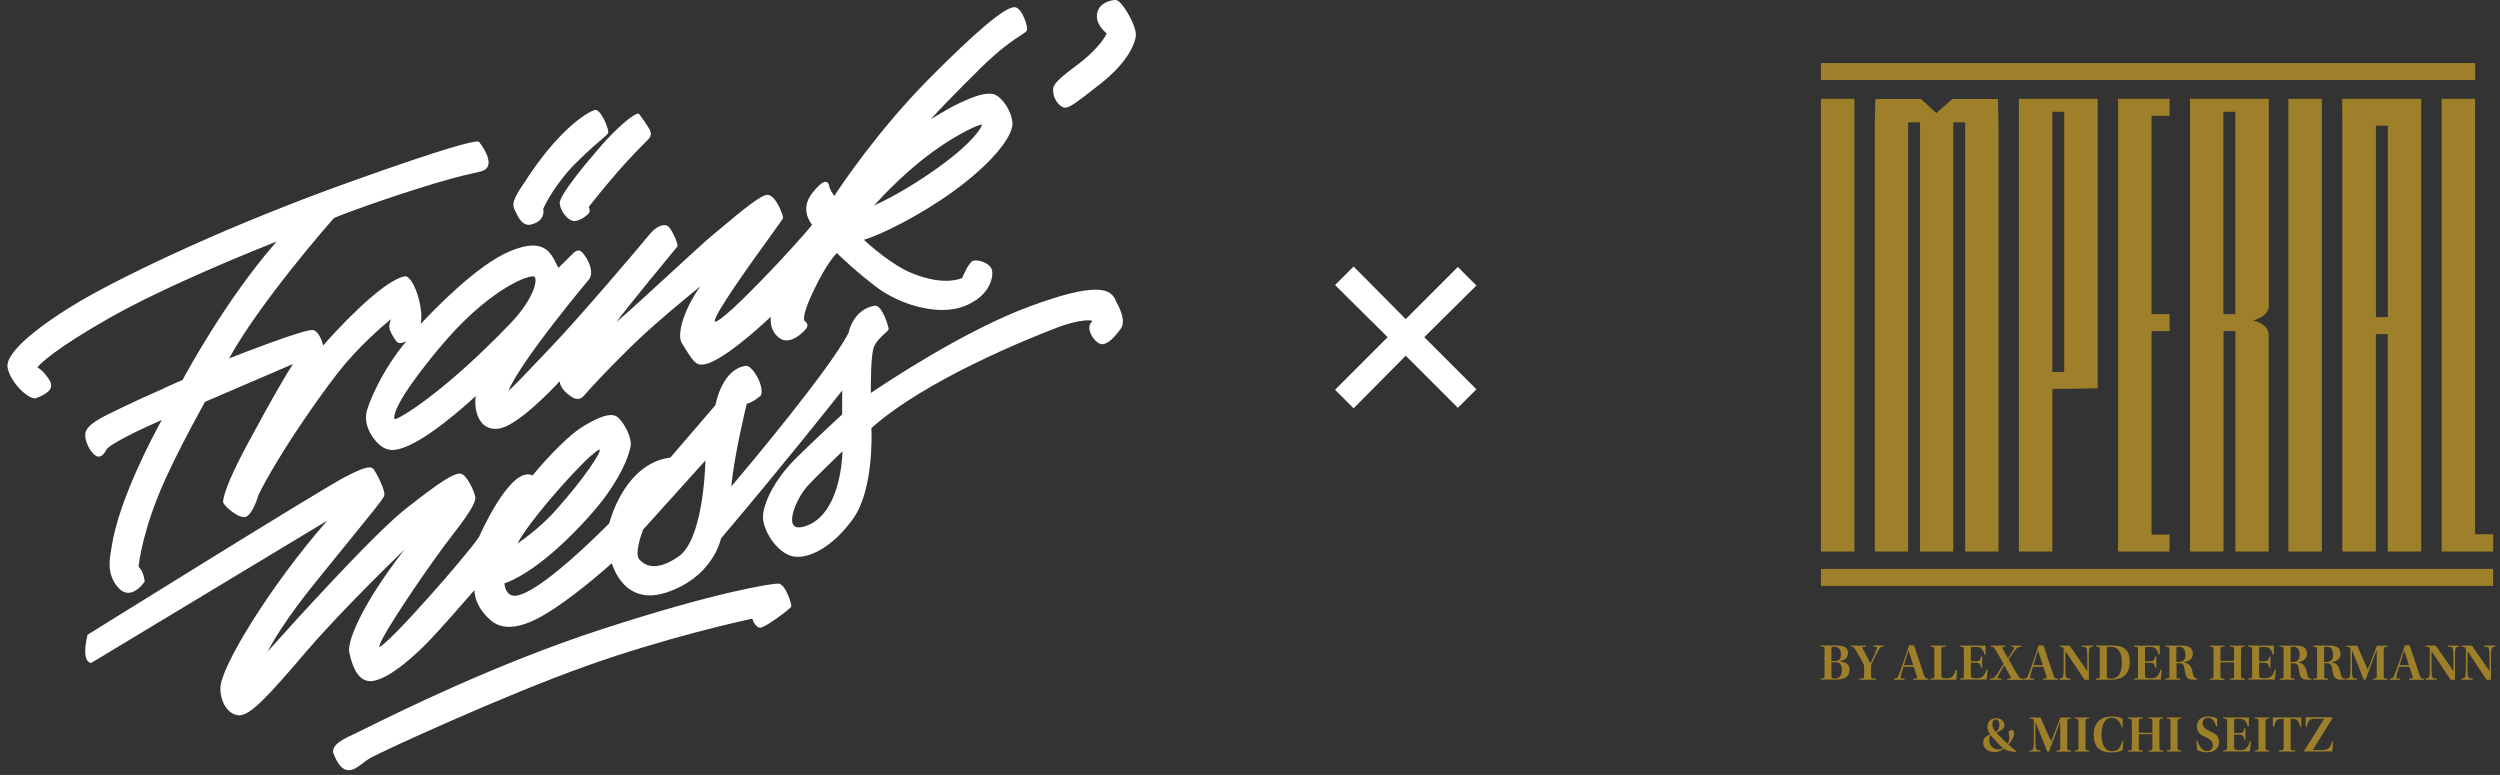 <svg xmlns="http://www.w3.org/2000/svg" fill="none" viewBox="0 0 271 84" height="84" width="271">
<rect x="0" y="0" width="271" height="84" fill="#333333" stroke="none"/>
<g clip-path="url(#clip0_1700_248)">
<path fill="white" d="M94.759 22.27C95.529 21.41 97.539 19.25 100.059 17.25C102.939 14.97 105.869 13.51 106.449 13.51C106.399 13.82 105.539 15.41 101.629 18.21C98.389 20.53 95.779 21.81 94.759 22.28M47.679 37.66C52.559 31.79 56.769 29.96 57.749 29.96C57.859 29.96 57.919 29.98 57.939 30C58.329 30.41 57.769 32.53 55.279 35.11C48.029 42.64 43.359 45.37 42.779 45.45C42.629 45.11 42.699 43.65 47.679 37.65M17.769 42.1C15.289 43.2 14.769 43.43 12.929 44.32C12.789 44.39 12.649 44.46 12.499 44.53C11.099 45.2 9.359 46.03 9.249 46.99C9.169 47.7 9.589 48.59 10.049 49.11C10.209 49.29 10.449 49.5 10.669 49.5C11.199 49.5 11.499 48.8 11.509 48.78C11.809 48.13 15.699 46.32 17.539 45.52C16.689 47.06 12.859 54.18 12.099 59.3C12.079 59.42 12.059 59.55 12.039 59.68C11.859 60.71 11.589 62.26 12.779 63.66C13.119 64.06 13.499 64.26 13.899 64.26C14.859 64.26 15.619 63.12 15.659 63.07L15.679 63.04V63C15.679 63 15.609 61.99 15.019 61.42C15.069 60.93 15.529 57.21 17.909 51.97C18.919 49.74 20.369 46.91 22.219 43.56L31.759 39.46C30.339 41.63 26.719 48.22 25.619 50.49C24.399 53.01 24.149 54.16 24.189 54.45C24.239 54.77 25.629 56.05 26.439 56.05C26.539 56.05 26.619 56.03 26.699 56C27.429 55.67 28.009 53.7 28.029 53.63C29.839 49.94 33.759 44.12 36.539 40.52C38.759 37.65 41.469 35.34 42.379 34.59C42.249 34.97 42.199 35.17 42.199 35.44C42.199 35.8 42.619 36.58 42.999 37.03C43.089 37.14 43.219 37.19 43.389 37.19C43.589 37.19 43.829 37.1 44.049 36.99C41.429 40.08 39.819 43.88 39.689 44.92C39.559 45.98 40.099 46.92 40.329 47.27C41.009 48.29 41.729 48.78 42.539 48.78C42.769 48.78 42.969 48.74 43.149 48.7C45.859 48.11 50.419 43.99 51.569 42.93C51.439 43.83 51.569 44.99 52.159 45.75C52.599 46.31 53.209 46.56 54.009 46.47C55.979 46.26 59.719 42.35 60.669 41.33C60.719 41.9 61.139 42.46 61.929 43C62.469 43.37 62.929 43.32 63.309 42.88C63.989 42.1 65.549 40.38 68.419 37.56C70.849 35.18 74.389 32.27 75.919 31.04C74.129 33.52 73.349 36.26 73.899 37.17C75.239 39.41 75.489 39.52 76.079 39.52C77.939 39.52 82.459 35.37 83.549 34.34C83.489 35.06 83.619 36.09 84.599 36.71C84.799 36.84 85.029 36.9 85.269 36.9C86.249 36.9 87.189 35.86 87.369 35.65C87.489 35.5 87.539 35.35 87.519 35.2C87.479 34.95 87.239 34.8 87.219 34.79C87.219 34.79 86.769 34.42 88.269 31.35C89.619 28.58 90.479 27.66 90.719 27.43C91.089 27.79 92.749 29.41 95.039 31.14C97.019 32.63 99.799 33.6 102.139 33.6C103.019 33.6 103.819 33.46 104.509 33.2C107.459 32.05 107.739 29.82 107.499 29.18C107.269 28.57 106.329 28.23 105.759 28.23C105.629 28.23 105.519 28.25 105.429 28.29C105.039 28.46 104.449 29.78 104.289 30.15C103.779 30.34 103.199 30.44 102.559 30.44C101.449 30.44 100.189 30.16 98.819 29.6C96.689 28.73 94.259 26.57 93.639 25.99C95.399 25.5 99.719 23.37 103.329 20.75C107.669 17.6 109.679 14.84 109.749 13.5C109.809 12.28 108.579 10.25 107.469 10.16C106.429 10.08 105.199 10.62 103.809 11.27C103.129 11.59 102.139 12.18 101.409 12.61C101.229 12.71 101.049 12.82 100.899 12.91C101.579 12.17 103.229 10.41 106.289 7.39C108.429 5.28 109.879 4.33 110.649 3.83C111.109 3.53 111.309 3.4 111.339 3.23C111.369 3.02 111.229 2.43 111.009 1.92C110.799 1.44 110.469 0.85 110.029 0.78C109.999 0.78 109.969 0.78 109.939 0.78C108.919 0.78 105.799 3.4 100.689 8.56C95.089 14.22 91.099 20.23 90.429 21.25C90.239 20.96 89.949 20.47 89.909 20.29V20.24C89.869 20.07 89.809 19.71 89.489 19.71C89.299 19.71 88.939 19.83 88.089 20.88C86.729 22.55 87.749 24.02 88.029 24.36C86.699 26.1 78.549 34.88 77.489 34.88C77.189 34.34 81.669 28.15 83.359 25.81C84.779 23.84 84.889 23.69 84.889 23.6C84.889 23.34 84.119 21.18 83.219 21.12H83.189C82.499 21.12 80.509 22.75 78.179 24.71C77.809 25.02 77.469 25.3 77.189 25.53C76.539 26.06 74.649 27.81 72.639 29.65C70.459 31.66 67.839 34.06 66.809 34.92C67.919 33.41 71.809 28.68 73.419 26.73L73.449 26.7V26.66C73.449 26.19 72.699 24.62 72.339 24.47C72.249 24.43 72.139 24.41 72.019 24.41C71.649 24.41 71.049 24.61 70.299 25.54C69.389 26.68 62.629 34.6 59.909 37.43C59.319 38.04 58.739 38.66 58.179 39.25C56.899 40.6 55.579 42 55.109 42.37C56.549 38.96 63.759 30.4 63.829 30.31C64.459 29.49 63.759 28.17 63.249 27.51C63.059 27.27 62.889 27.15 62.699 27.15C62.479 27.15 62.289 27.3 62.039 27.55C61.709 27.88 60.829 28.74 60.529 29.04C60.449 28.89 60.369 28.74 60.289 28.57C59.869 27.7 59.339 26.62 57.769 26.62C57.079 26.62 56.259 26.82 55.259 27.24C51.689 28.73 46.889 33.73 45.609 35.12C45.879 33.64 45.249 31.42 44.579 30.45C44.319 30.07 44.069 29.91 43.839 29.96C41.229 30.52 35.999 36.34 35.029 37.45C34.919 37.01 34.609 36.04 34.029 35.8C33.989 35.78 33.929 35.77 33.869 35.77C32.729 35.77 26.319 38.27 24.829 38.85C28.249 32.68 35.789 24.1 36.189 23.64C37.609 23.01 44.529 20.55 49.269 19.27C50.139 19.03 50.809 18.89 51.289 18.78C51.969 18.63 52.349 18.55 52.589 18.38C52.799 18.23 52.919 18.03 52.949 17.77C53.069 16.93 52.229 15.78 52.019 15.5L51.989 15.44C51.949 15.36 51.839 15.34 51.749 15.34C51.159 15.34 48.599 15.9 38.049 19.68C24.789 24.42 14.009 29.58 8.809 32.57C4.729 34.97 0.459 38.13 0.829 39.89C1.169 41.49 2.979 43.18 3.759 43.18C3.819 43.18 3.879 43.18 3.919 43.15C4.869 42.8 5.399 42.42 5.519 41.99C5.649 41.53 5.319 41.11 5.029 40.73L4.949 40.63C4.599 40.17 4.239 39.93 4.049 39.82C4.369 39.43 5.889 37.86 11.859 34.47C18.099 30.93 27.809 27.04 29.989 26.18C24.499 32.44 20.119 40.57 19.799 41.18L17.739 42.09L17.769 42.1Z"></path>
<path fill="white" d="M55.839 22.85C56.159 23.53 56.559 24.37 57.319 24.37C57.409 24.37 57.499 24.36 57.589 24.33C58.569 24.09 59.029 23.48 58.889 22.62C59.029 22.32 60.179 19.86 62.579 17.52C63.949 16.18 64.779 15.47 65.279 15.05C65.749 14.65 65.899 14.52 65.939 14.34C65.999 14.02 65.239 12.06 64.609 11.92C64.589 11.92 64.579 11.92 64.559 11.92C64.039 11.92 60.929 13.68 57.389 18.96L57.269 19.14C55.909 21.16 55.399 21.92 55.769 22.68L55.849 22.85H55.839Z"></path>
<path fill="white" d="M60.679 22.06C60.749 22.87 61.539 23.96 62.269 23.96C62.929 23.96 63.869 23.21 63.909 22.97C63.939 22.83 63.869 22.53 63.839 22.4C64.079 22.09 65.539 20.25 67.059 18.51C68.359 17.02 69.789 15.59 70.259 15.12C70.619 14.76 70.639 14.41 70.339 13.9C69.979 13.29 69.299 12.38 69.289 12.37L69.239 12.32H69.179C68.649 12.32 66.809 13.92 65.149 15.82C63.779 17.39 60.599 21.14 60.669 22.06"></path>
<path fill="white" d="M115.439 11.67C115.439 11.67 115.469 11.67 115.479 11.67C115.939 11.63 116.329 11.42 119.269 9.1C121.969 6.98 123.029 4.98 123.129 3.82C123.199 2.99 122.159 1.08 121.499 0.36C121.269 0.12 121.089 0 120.939 0C120.329 0 119.459 0.35 119.149 0.88C118.369 2.2 119.639 3.36 119.959 3.62C119.679 4.37 118.419 5.77 117.069 6.81C116.929 6.92 116.759 7.05 116.579 7.18C115.289 8.15 114.219 9 114.169 9.57C114.109 10.17 114.319 10.8 114.729 11.25C114.969 11.51 115.239 11.67 115.449 11.67"></path>
<path fill="white" d="M56.1 58.9C56.69 57.75 58.35 55.57 60.49 53.13C62.98 50.29 64.66 48.75 65.01 48.73C65.16 49.05 63.5 51.61 60.4 55.14C58.69 57.08 56.84 58.41 56.11 58.91M76.47 49.91C76.43 51.47 76.08 58.5 73.6 60.29C72.91 60.78 71.89 61.37 70.9 61.37C70.26 61.37 69.72 61.12 69.28 60.61C68.81 60.07 69.43 58.13 69.72 57.4L76.47 49.91ZM91.33 48.91C91.29 50.22 90.89 55.79 87.37 57.01C86.61 57.27 86.13 57.21 85.95 56.81C85.57 55.98 86.49 53.86 87.5 52.72C88.2 51.93 90.62 49.6 91.33 48.91ZM120.94 32.52C120.67 32.05 120.31 31.4 118.78 31.4C117.25 31.4 115.02 31.97 111.77 33.16C104.51 35.8 95.76 41.68 94.4 42.6C94.4 41.72 94.38 38.43 94.74 37.59C95 36.97 95.56 36.47 95.93 36.13C96.21 35.88 96.33 35.77 96.33 35.65C96.33 35.46 95.67 33.14 94.88 33.14C94.86 33.14 94.83 33.14 94.81 33.14C92.56 33.52 92.03 35.83 91.99 36.07C89.96 40.05 80.85 50.87 79.27 52.74C79.58 49.42 80.79 44.43 80.95 43.76C81.66 43.63 82.44 42.89 82.48 42.86L82.5 42.84V42.81C82.72 42.13 82.28 41.04 81.74 40.31C81.55 40.05 81.17 39.61 80.84 39.66C78.35 39.99 77.63 43.52 77.55 43.92L72.67 49.6C70.6 49.85 68.81 51.17 67.46 53.41C66.52 54.97 66.1 56.5 66.04 56.74C59.18 63.56 56.67 64.58 55.79 64.58C54.86 64.58 54.7 63.54 54.68 63.24C57.25 62.33 60.69 59.57 64.15 55.65C67.44 51.93 68.4 48.81 68.38 48.1C68.34 46.93 67.37 45.49 66.87 45.16C66.69 45.04 66.48 44.99 66.23 44.99C65.56 44.99 64.58 45.39 63.24 46.2C61.08 47.51 58.18 50.99 57.73 51.54C57.57 51.46 57.4 51.42 57.22 51.42C54.93 51.42 52.04 57.94 51.93 58.2C50.47 60.37 42.01 69.97 41.11 70.13C41.01 69.33 46.65 61.06 49.08 57.95C51.15 55.3 51.48 54.48 51.53 54C51.56 53.66 50.98 52.28 50.43 51.67C50.22 51.44 50.03 51.33 49.85 51.33H49.83C49.14 51.37 47.95 52.02 43.91 55.21C40.43 57.95 31.3 68.07 29.02 70.62C29.59 69.51 31.01 67.07 34.14 63.19C35.68 61.28 36.94 59.74 37.95 58.49C40.51 55.34 41.47 54.16 41.64 53.76C41.87 53.23 40.69 51.08 40.55 50.95C40.55 50.95 40.55 50.93 40.53 50.92C40.49 50.84 40.39 50.67 40.06 50.67C39.56 50.67 38.63 51.04 37.21 51.81C34.09 53.49 9.77 68.64 9.52 68.79L9.48 68.81V68.86C9.15 70.29 9.16 71.23 9.49 71.64C9.64 71.83 9.81 71.85 9.87 71.85L9.94 71.83C11.7 70.76 31.61 58.76 35.47 56.44C29.28 63.51 23.89 72.35 23.89 74.58C23.89 76.41 24.95 77.54 25.93 77.54C27.17 77.54 29.09 75.44 33.18 70.65C36.33 66.96 41.48 61.86 43.85 59.56C38.99 65.84 37.58 69.73 37.87 70.77C37.88 70.82 37.9 70.89 37.92 70.97C38.11 71.76 38.62 73.84 40.16 73.84C40.26 73.84 40.36 73.84 40.46 73.81C42.44 73.48 45.31 70.71 46.45 69.54C47.61 68.35 50.63 64.89 51.42 63.98C51.52 65.48 52.34 66.44 53.06 67.12C53.44 67.48 54.07 67.95 55.19 67.95C56.19 67.95 57.38 67.56 58.74 66.79C61.83 65.04 65.56 61.73 66.32 61.05C66.55 61.79 67.58 64.54 70.44 64.54C71 64.54 71.6 64.43 72.23 64.23C77.12 62.61 78.07 58.75 78.16 58.36C84.85 50.47 90.2 43.72 91.29 42.33V44.92C91 45.19 89.03 47 86.49 49.47C83.58 52.3 82.74 54.88 82.71 55.97C82.66 57.47 84.2 59.87 85.84 60.28C86.04 60.33 86.26 60.36 86.49 60.36C87.95 60.36 90.28 59.28 92.47 56.24C94.7 53.13 94.49 47.05 94.46 46.4C100.31 41.19 111.46 36.7 114.75 35.45C116.07 34.95 117.34 34.72 117.96 34.72C118.34 34.72 118.4 34.8 118.4 34.8C118.4 34.8 118.4 34.84 118.32 34.92C118.06 35.18 118.01 35.59 118.19 36.06C118.43 36.7 119.01 37.28 119.43 37.31C119.45 37.31 119.46 37.31 119.48 37.31C120.15 37.31 120.89 36.44 121.46 35.68C122.08 34.85 121.46 33.52 120.93 32.59L120.91 32.55L120.94 32.52Z"></path>
<path fill="white" d="M84.379 63.26C83.59 63.26 77.68 64.15 65.079 68.26C53.819 71.93 43.139 77.22 39.63 78.96C39.09 79.23 38.739 79.4 38.569 79.48C37.4 80.01 35.789 80.74 36.16 81.71C36.639 82.93 37.16 83.49 37.809 83.49C38.349 83.49 38.88 83.08 39.389 82.69C39.65 82.49 39.91 82.29 40.169 82.15C41.499 81.41 54.529 75.41 63.559 72.19C72.09 69.14 80.519 67.28 81.54 67.06C81.639 67.34 81.93 68.04 82.4 68.04C82.409 68.04 82.419 68.04 82.439 68.04C82.99 68 85.68 65.99 85.769 65.77C85.85 65.56 85.439 64.36 85.029 63.76C84.809 63.43 84.59 63.27 84.379 63.27"></path>
<path fill="#9D8029" d="M268.31 6.83H197.39V8.67H268.31V6.83Z"></path>
<path fill="#9D8029" d="M270.25 61.67H197.39V63.51H270.25V61.67Z"></path>
<path fill="#9D8029" d="M201.02 10.71H197.39V59.79H201.02V10.71Z"></path>
<path fill="#9D8029" d="M223.76 40.32H222.47V12.12H223.76V40.32ZM227.39 42.1V10.71H218.85V59.79H222.48V42.15H224.1C224.95 42.15 226.92 42.1 227.39 42.09"></path>
<path fill="#9D8029" d="M235.18 12.55V10.71H229.6V59.79H235.18V57.95H233.23V35.89H235.18V34.05H233.23V12.55H235.18Z"></path>
<path fill="#9D8029" d="M241.019 12.12H242.309V34.05H241.019V12.12ZM245.929 59.79V36.31C245.929 35.65 245.429 35.11 244.559 34.84L244.259 34.74L244.559 34.63C245.469 34.29 245.939 33.8 245.939 33.15V10.71H237.399V59.79H241.029V35.89H242.319V59.79H245.949H245.929Z"></path>
<path fill="#9D8029" d="M251.69 10.71H248.06V59.79H251.69V10.71Z"></path>
<path fill="#9D8029" d="M257.55 34.38V13.62H258.84V34.38H257.55ZM262.46 59.79V10.71H253.89L253.91 13.85V59.79H257.54V36.22H258.83V59.79H262.46Z"></path>
<path fill="#9D8029" d="M264.68 10.71V59.79H270.26V57.91H268.3V10.71H264.68Z"></path>
<path fill="#9D8029" d="M213.02 59.79H216.639V13.38L216.579 10.73H211.639L209.899 12.26L208.229 10.73H203.289L203.229 13.38V59.79H206.839V13.27L208.109 13.26L208.13 13.45V59.79H211.739V13.26H213.02V59.79Z"></path>
<path fill="#9D8029" d="M198.529 73.19C198.529 73.48 198.569 73.55 198.929 73.55C199.319 73.55 199.659 73.32 199.659 72.62C199.659 72.06 199.469 71.78 198.889 71.78H198.529V73.18V73.19ZM198.529 71.65H198.889C199.379 71.65 199.559 71.46 199.559 70.9C199.559 70.44 199.309 70.11 198.839 70.11C198.569 70.11 198.529 70.13 198.529 70.32V71.65ZM199.099 69.97C199.889 69.97 200.319 70.15 200.319 70.81C200.319 71.29 200.029 71.57 199.429 71.65V71.69C200.129 71.76 200.489 72.01 200.489 72.58C200.489 72.91 200.379 73.19 200.169 73.37C199.929 73.56 199.589 73.67 198.979 73.67H197.359V73.55C197.749 73.53 197.779 73.49 197.779 73.23V70.41C197.779 70.13 197.759 70.11 197.359 70.09V69.97H199.099Z"></path>
<path fill="#9D8029" d="M201.539 73.69V73.57C202.029 73.55 202.069 73.53 202.069 73.25V72.29C202.069 72.16 202.039 72.05 201.979 71.94C201.759 71.5 201.359 70.79 201.119 70.4C200.979 70.17 200.939 70.12 200.649 70.1V69.98H202.269V70.1L201.979 70.13C201.869 70.13 201.859 70.21 201.909 70.29C202.149 70.76 202.519 71.47 202.739 71.89H202.759C203.029 71.35 203.349 70.6 203.439 70.35C203.499 70.2 203.459 70.14 203.349 70.12L203.079 70.09V69.97H204.189V70.09C203.889 70.12 203.799 70.18 203.659 70.41C203.439 70.8 203.149 71.39 202.929 71.86C202.869 71.98 202.829 72.09 202.829 72.23V73.24C202.829 73.52 202.859 73.54 203.349 73.56V73.68H201.529L201.539 73.69Z"></path>
<path fill="#9D8029" d="M206.889 70.54H206.869C206.779 70.83 206.489 71.75 206.389 72.1H207.399C207.299 71.78 207.019 70.93 206.889 70.54ZM207.409 73.69V73.57L207.699 73.54C207.819 73.54 207.849 73.46 207.799 73.34C207.719 73.07 207.549 72.56 207.449 72.28H206.329C206.209 72.67 206.109 72.99 206.039 73.3C205.999 73.47 206.019 73.54 206.149 73.55L206.459 73.57V73.69H205.329V73.57C205.629 73.55 205.679 73.5 205.799 73.23C206.019 72.71 206.619 70.95 206.949 69.96H207.479C207.759 70.8 208.349 72.58 208.599 73.29C208.689 73.52 208.749 73.55 209.039 73.57V73.69H207.419H207.409Z"></path>
<path fill="#9D8029" d="M210.44 73.12C210.44 73.48 210.53 73.53 211.04 73.53C211.64 73.53 211.83 73.21 212.01 72.62H212.14L212.06 73.68H209.26V73.56C209.65 73.54 209.68 73.52 209.68 73.24V70.42C209.68 70.14 209.65 70.12 209.26 70.1V69.98H210.92V70.1C210.48 70.12 210.45 70.14 210.45 70.42V73.12H210.44Z"></path>
<path fill="#9D8029" d="M212.88 70.42C212.88 70.14 212.83 70.13 212.46 70.1V69.98H215.24V70.95H215.11C214.97 70.42 214.79 70.13 214.22 70.13H213.83C213.67 70.13 213.64 70.16 213.64 70.33V71.68H214.16C214.58 71.68 214.66 71.58 214.75 71.16H214.87V72.4H214.75C214.66 71.98 214.59 71.84 214.16 71.84H213.64V73.11C213.64 73.48 213.68 73.52 214.29 73.52C214.93 73.52 215.15 73.19 215.33 72.59H215.46L215.35 73.67H212.47V73.55C212.85 73.53 212.88 73.51 212.88 73.23V70.41V70.42Z"></path>
<path fill="#9D8029" d="M215.709 73.69V73.57C216.059 73.55 216.169 73.5 216.339 73.27C216.579 72.96 216.889 72.42 217.189 71.98C216.909 71.47 216.559 70.84 216.279 70.39C216.129 70.15 216.079 70.13 215.779 70.1V69.98H217.379V70.1L217.149 70.13C217.049 70.14 217.039 70.2 217.089 70.32C217.239 70.62 217.529 71.14 217.659 71.36H217.669C217.889 71.02 218.169 70.59 218.319 70.3C218.379 70.19 218.339 70.15 218.259 70.14L218.019 70.11V69.99H219.129V70.11C218.849 70.13 218.699 70.14 218.519 70.37C218.299 70.65 218.029 71.06 217.739 71.48C218.039 72.01 218.439 72.71 218.759 73.25C218.919 73.51 218.989 73.56 219.339 73.58V73.7H217.589V73.58L217.869 73.55C217.989 73.53 217.989 73.47 217.949 73.38C217.789 73.08 217.439 72.43 217.269 72.13H217.249C217.009 72.52 216.679 73.11 216.559 73.37C216.509 73.47 216.529 73.53 216.639 73.54L216.949 73.57V73.69H215.699H215.709Z"></path>
<path fill="#9D8029" d="M220.929 70.54H220.909C220.819 70.83 220.529 71.75 220.429 72.1H221.439C221.339 71.78 221.059 70.93 220.929 70.54ZM221.449 73.69V73.57L221.739 73.54C221.859 73.54 221.889 73.46 221.839 73.34C221.759 73.07 221.589 72.56 221.489 72.28H220.369C220.249 72.67 220.149 72.99 220.079 73.3C220.039 73.47 220.059 73.54 220.189 73.55L220.499 73.57V73.69H219.369V73.57C219.669 73.55 219.719 73.5 219.839 73.23C220.059 72.71 220.659 70.95 220.989 69.96H221.519C221.799 70.8 222.389 72.58 222.639 73.29C222.729 73.52 222.789 73.55 223.079 73.57V73.69H221.459H221.449Z"></path>
<path fill="#9D8029" d="M225.959 73.69C225.319 72.73 224.6 71.63 223.91 70.61H223.889V72.45C223.889 72.74 223.899 72.97 223.919 73.16C223.959 73.54 224.079 73.53 224.449 73.56V73.68H223.229V73.56C223.559 73.51 223.639 73.5 223.669 73.16C223.689 72.98 223.699 72.73 223.699 72.42V70.4C223.699 70.17 223.679 70.16 223.249 70.1V69.98H224.349C224.949 70.86 225.649 71.85 226.239 72.71H226.259V71.24C226.259 70.95 226.249 70.7 226.229 70.5C226.189 70.11 226.059 70.13 225.669 70.1V69.98H226.889V70.1C226.559 70.14 226.499 70.17 226.459 70.5C226.439 70.69 226.429 70.97 226.429 71.24V73.69H225.939H225.959Z"></path>
<path fill="#9D8029" d="M228.38 73.27C228.38 73.49 228.45 73.56 228.81 73.56C229.49 73.56 230.01 73.21 230.01 71.8C230.01 70.79 229.66 70.12 228.84 70.12C228.45 70.12 228.38 70.14 228.38 70.3V73.27ZM228.97 69.98C229.66 69.98 230.1 70.09 230.42 70.4C230.74 70.7 230.86 71.15 230.86 71.74C230.86 73.44 229.7 73.68 228.76 73.68H227.21V73.56C227.59 73.54 227.62 73.51 227.62 73.23V70.41C227.62 70.14 227.56 70.11 227.21 70.09V69.97H228.98L228.97 69.98Z"></path>
<path fill="#9D8029" d="M231.76 70.42C231.76 70.14 231.71 70.13 231.34 70.1V69.98H234.12V70.95H233.99C233.85 70.42 233.67 70.13 233.1 70.13H232.71C232.55 70.13 232.52 70.16 232.52 70.33V71.68H233.04C233.46 71.68 233.54 71.58 233.63 71.16H233.75V72.4H233.63C233.54 71.98 233.47 71.84 233.04 71.84H232.52V73.11C232.52 73.48 232.56 73.52 233.17 73.52C233.81 73.52 234.03 73.19 234.21 72.59H234.34L234.23 73.67H231.35V73.55C231.73 73.53 231.76 73.51 231.76 73.23V70.41V70.42Z"></path>
<path fill="#9D8029" d="M235.919 71.76H236.149C236.729 71.76 236.899 71.48 236.899 70.94C236.899 70.4 236.619 70.11 236.259 70.11C235.939 70.11 235.919 70.14 235.919 70.31V71.76ZM235.919 73.24C235.919 73.52 235.949 73.53 236.339 73.56V73.68H234.739V73.56C235.139 73.54 235.159 73.52 235.159 73.24V70.42C235.159 70.14 235.129 70.12 234.739 70.1V69.98H236.519C237.229 69.98 237.699 70.18 237.699 70.88C237.699 71.38 237.349 71.7 236.769 71.76V71.8C237.329 71.94 237.529 72.22 237.649 72.77C237.789 73.38 237.829 73.54 238.179 73.56V73.68H237.769C237.249 73.68 237.059 73.53 236.929 73.15C236.869 72.94 236.819 72.64 236.779 72.41C236.709 71.96 236.539 71.89 236.159 71.89H235.939V73.24H235.919Z"></path>
<path fill="#9D8029" d="M240.7 71.8V73.23C240.7 73.51 240.72 73.55 241.13 73.57V73.69H239.52V73.57C239.92 73.55 239.94 73.52 239.94 73.23V70.44C239.94 70.15 239.91 70.12 239.52 70.1V69.98H241.13V70.1C240.74 70.12 240.7 70.14 240.7 70.44V71.64H242.17V70.44C242.17 70.16 242.14 70.12 241.75 70.1V69.98H243.34V70.1C242.96 70.12 242.93 70.16 242.93 70.44V73.23C242.93 73.51 242.96 73.55 243.34 73.57V73.69H241.75V73.57C242.15 73.55 242.17 73.52 242.17 73.23V71.8H240.7Z"></path>
<path fill="#9D8029" d="M244.13 70.42C244.13 70.14 244.08 70.13 243.71 70.1V69.98H246.49V70.95H246.36C246.22 70.42 246.04 70.13 245.47 70.13H245.08C244.92 70.13 244.89 70.16 244.89 70.33V71.68H245.41C245.83 71.68 245.91 71.58 246 71.16H246.12V72.4H246C245.91 71.98 245.84 71.84 245.41 71.84H244.89V73.11C244.89 73.48 244.93 73.52 245.54 73.52C246.18 73.52 246.4 73.19 246.58 72.59H246.71L246.6 73.67H243.72V73.55C244.1 73.53 244.13 73.51 244.13 73.23V70.41V70.42Z"></path>
<path fill="#9D8029" d="M248.299 71.76H248.529C249.109 71.76 249.279 71.48 249.279 70.94C249.279 70.4 248.999 70.11 248.639 70.11C248.319 70.11 248.299 70.14 248.299 70.31V71.76ZM248.299 73.24C248.299 73.52 248.329 73.53 248.719 73.56V73.68H247.119V73.56C247.519 73.54 247.539 73.52 247.539 73.24V70.42C247.539 70.14 247.509 70.12 247.119 70.1V69.98H248.899C249.609 69.98 250.079 70.18 250.079 70.88C250.079 71.38 249.729 71.7 249.149 71.76V71.8C249.709 71.94 249.909 72.22 250.029 72.77C250.169 73.38 250.209 73.54 250.559 73.56V73.68H250.149C249.629 73.68 249.439 73.53 249.309 73.15C249.249 72.94 249.199 72.64 249.159 72.41C249.089 71.96 248.919 71.89 248.539 71.89H248.319V73.24H248.299Z"></path>
<path fill="#9D8029" d="M251.93 71.76H252.16C252.74 71.76 252.91 71.48 252.91 70.94C252.91 70.4 252.63 70.11 252.27 70.11C251.95 70.11 251.93 70.14 251.93 70.31V71.76ZM251.93 73.24C251.93 73.52 251.96 73.53 252.35 73.56V73.68H250.75V73.56C251.15 73.54 251.17 73.52 251.17 73.24V70.42C251.17 70.14 251.14 70.12 250.75 70.1V69.98H252.53C253.24 69.98 253.71 70.18 253.71 70.88C253.71 71.38 253.36 71.7 252.78 71.76V71.8C253.34 71.94 253.54 72.22 253.66 72.77C253.8 73.38 253.84 73.54 254.19 73.56V73.68H253.78C253.26 73.68 253.07 73.53 252.94 73.15C252.88 72.94 252.83 72.64 252.79 72.41C252.72 71.96 252.55 71.89 252.17 71.89H251.95V73.24H251.93Z"></path>
<path fill="#9D8029" d="M254.29 73.69V73.57C254.63 73.53 254.72 73.53 254.76 73.17C254.78 72.99 254.79 72.69 254.79 72.41V70.43C254.79 70.15 254.74 70.13 254.34 70.11V69.99H255.52C255.81 70.67 256.4 71.99 256.65 72.55H256.67C256.91 71.98 257.41 70.65 257.66 69.99H258.82V70.11C258.42 70.13 258.4 70.15 258.4 70.43V73.25C258.4 73.53 258.42 73.55 258.82 73.57V73.69H257.23V73.57C257.61 73.54 257.64 73.53 257.64 73.25V70.47H257.62C257.3 71.32 256.72 72.89 256.43 73.68H256.23C255.93 72.91 255.39 71.55 254.96 70.51H254.95V72.4C254.95 72.69 254.96 72.97 254.98 73.16C255.02 73.54 255.14 73.53 255.5 73.56V73.68H254.26L254.29 73.69Z"></path>
<path fill="#9D8029" d="M260.62 70.54H260.6C260.51 70.83 260.22 71.75 260.12 72.1H261.13C261.03 71.78 260.75 70.93 260.62 70.54ZM261.14 73.69V73.57L261.43 73.54C261.55 73.54 261.58 73.46 261.53 73.34C261.45 73.07 261.28 72.56 261.18 72.28H260.06C259.94 72.67 259.84 72.99 259.77 73.3C259.73 73.47 259.75 73.54 259.88 73.55L260.19 73.57V73.69H259.06V73.57C259.36 73.55 259.41 73.5 259.53 73.23C259.75 72.71 260.35 70.95 260.68 69.96H261.21C261.49 70.8 262.08 72.58 262.33 73.29C262.42 73.52 262.48 73.55 262.77 73.57V73.69H261.15H261.14Z"></path>
<path fill="#9D8029" d="M265.65 73.69C265.01 72.73 264.29 71.63 263.6 70.61H263.58V72.45C263.58 72.74 263.59 72.97 263.61 73.16C263.65 73.54 263.77 73.53 264.14 73.56V73.68H262.92V73.56C263.25 73.51 263.33 73.5 263.36 73.16C263.38 72.98 263.39 72.73 263.39 72.42V70.4C263.39 70.17 263.37 70.16 262.94 70.1V69.98H264.04C264.64 70.86 265.34 71.85 265.93 72.71H265.95V71.24C265.95 70.95 265.94 70.7 265.92 70.5C265.88 70.11 265.75 70.13 265.36 70.1V69.98H266.58V70.1C266.25 70.14 266.19 70.17 266.15 70.5C266.13 70.69 266.12 70.97 266.12 71.24V73.69H265.63H265.65Z"></path>
<path fill="#9D8029" d="M269.549 73.69C268.909 72.73 268.189 71.63 267.499 70.61H267.479V72.45C267.479 72.74 267.489 72.97 267.509 73.16C267.549 73.54 267.669 73.53 268.039 73.56V73.68H266.819V73.56C267.149 73.51 267.229 73.5 267.269 73.16C267.289 72.98 267.299 72.73 267.299 72.42V70.4C267.299 70.17 267.279 70.16 266.849 70.1V69.98H267.949C268.549 70.86 269.249 71.85 269.839 72.71H269.859V71.24C269.859 70.95 269.849 70.7 269.829 70.5C269.789 70.11 269.659 70.13 269.269 70.1V69.98H270.489V70.1C270.159 70.14 270.099 70.17 270.059 70.5C270.039 70.69 270.029 70.97 270.029 71.24V73.69H269.539H269.549Z"></path>
<path fill="#9D8029" d="M215.969 78.52C215.969 78.8 216.119 79.07 216.339 79.33C216.539 79.18 216.729 78.99 216.729 78.58C216.729 78.17 216.559 77.99 216.339 77.99C216.109 77.99 215.979 78.16 215.979 78.51M215.639 80.21C215.639 80.83 216.079 81.23 216.539 81.23C216.769 81.23 216.999 81.19 217.119 81.09C216.629 80.69 216.049 80.01 215.789 79.68C215.689 79.79 215.639 79.98 215.639 80.2M217.279 78.63C217.279 79.06 216.869 79.18 216.419 79.4C216.689 79.73 217.169 80.23 217.619 80.62C217.739 80.45 217.809 80.18 217.809 79.93C217.809 79.72 217.779 79.54 217.709 79.32C217.819 79.21 218.039 79.11 218.189 79.12C218.319 79.27 218.339 79.44 218.319 79.61C218.299 79.98 217.979 80.43 217.709 80.69C217.979 80.95 218.379 81.32 218.579 81.4L218.559 81.5H218.329C217.879 81.47 217.549 81.4 217.219 81.16C216.889 81.41 216.619 81.52 216.179 81.52C215.519 81.52 214.979 81.16 214.979 80.48C214.979 79.96 215.249 79.86 215.729 79.57C215.549 79.35 215.429 79.1 215.429 78.78C215.429 78.25 215.809 77.85 216.399 77.85C216.889 77.85 217.279 78.15 217.279 78.63Z"></path>
<path fill="#9D8029" d="M219.969 81.48V81.36C220.309 81.32 220.399 81.32 220.439 80.96C220.459 80.78 220.469 80.48 220.469 80.2V78.22C220.469 77.94 220.419 77.92 220.019 77.9V77.78H221.199C221.489 78.46 222.079 79.78 222.329 80.34H222.349C222.589 79.77 223.089 78.44 223.349 77.78H224.509V77.9C224.109 77.92 224.089 77.94 224.089 78.22V81.04C224.089 81.32 224.109 81.34 224.509 81.36V81.48H222.919V81.36C223.299 81.33 223.329 81.32 223.329 81.04V78.26H223.309C222.989 79.11 222.409 80.68 222.119 81.47H221.919C221.619 80.7 221.079 79.34 220.649 78.3H220.639V80.19C220.639 80.48 220.649 80.76 220.669 80.95C220.709 81.33 220.829 81.32 221.189 81.35V81.47H219.949L219.969 81.48Z"></path>
<path fill="#9D8029" d="M226.07 81.03C226.07 81.3 226.1 81.33 226.48 81.35V81.47H224.89V81.35C225.28 81.33 225.3 81.31 225.3 81.03V78.21C225.3 77.94 225.28 77.91 224.89 77.89V77.77H226.48V77.89C226.11 77.91 226.07 77.93 226.07 78.21V81.03Z"></path>
<path fill="#9D8029" d="M230.18 80.34L230.1 81.32C229.81 81.49 229.26 81.57 228.87 81.57C227.52 81.57 226.96 80.88 226.96 79.66C226.96 79.09 227.09 78.6 227.41 78.24C227.73 77.88 228.16 77.67 228.96 77.67C229.3 77.67 229.82 77.74 230.1 77.9V78.83H229.98C229.87 78.39 229.58 77.8 228.92 77.8C227.95 77.8 227.81 78.99 227.81 79.58C227.81 80.38 227.99 81.43 228.97 81.43C229.62 81.43 229.85 81.02 230.06 80.34H230.18Z"></path>
<path fill="#9D8029" d="M231.85 79.59V81.02C231.85 81.3 231.87 81.34 232.28 81.36V81.48H230.67V81.36C231.07 81.34 231.09 81.31 231.09 81.02V78.23C231.09 77.94 231.06 77.91 230.67 77.89V77.77H232.28V77.89C231.89 77.91 231.85 77.93 231.85 78.23V79.43H233.32V78.23C233.32 77.95 233.29 77.91 232.9 77.89V77.77H234.49V77.89C234.11 77.91 234.08 77.95 234.08 78.23V81.02C234.08 81.3 234.11 81.34 234.49 81.36V81.48H232.9V81.36C233.3 81.34 233.32 81.31 233.32 81.02V79.59H231.85Z"></path>
<path fill="#9D8029" d="M236.049 81.03C236.049 81.3 236.079 81.33 236.459 81.35V81.47H234.869V81.35C235.259 81.33 235.279 81.31 235.279 81.03V78.21C235.279 77.94 235.259 77.91 234.869 77.89V77.77H236.459V77.89C236.089 77.91 236.049 77.93 236.049 78.21V81.03Z"></path>
<path fill="#9D8029" d="M240.23 78.76C240.11 78.15 239.75 77.8 239.35 77.8C238.99 77.8 238.77 78.02 238.77 78.42C238.77 78.88 239.16 79.07 239.55 79.26C240.06 79.5 240.54 79.7 240.54 80.41C240.54 80.96 240.23 81.55 239.22 81.55C238.86 81.55 238.46 81.49 238.16 81.26L238.09 80.3H238.21C238.4 80.96 238.78 81.42 239.22 81.42C239.7 81.42 239.87 81.12 239.87 80.77C239.87 80.35 239.59 80.15 239.14 79.93C238.63 79.69 238.14 79.46 238.14 78.77C238.14 78.08 238.57 77.67 239.4 77.67C239.69 77.67 240.09 77.75 240.34 77.9V78.76H240.23Z"></path>
<path fill="#9D8029" d="M241.42 78.21C241.42 77.93 241.37 77.92 241 77.89V77.77H243.78V78.74H243.65C243.51 78.21 243.33 77.92 242.76 77.92H242.37C242.21 77.92 242.18 77.95 242.18 78.12V79.47H242.7C243.12 79.47 243.2 79.37 243.29 78.95H243.41V80.19H243.29C243.2 79.77 243.13 79.63 242.7 79.63H242.18V80.9C242.18 81.27 242.22 81.31 242.83 81.31C243.47 81.31 243.69 80.98 243.87 80.38H244L243.89 81.46H241.01V81.34C241.39 81.32 241.42 81.3 241.42 81.02V78.2V78.21Z"></path>
<path fill="#9D8029" d="M245.589 81.03C245.589 81.3 245.619 81.33 245.999 81.35V81.47H244.409V81.35C244.799 81.33 244.819 81.31 244.819 81.03V78.21C244.819 77.94 244.799 77.91 244.409 77.89V77.77H245.999V77.89C245.629 77.91 245.589 77.93 245.589 78.21V81.03Z"></path>
<path fill="#9D8029" d="M248.29 81.04C248.29 81.22 248.31 81.32 248.53 81.33L248.81 81.35V81.47H247.02V81.35L247.31 81.33C247.54 81.31 247.54 81.21 247.54 81.04V77.93H247.26C246.74 77.93 246.66 78.22 246.51 78.77H246.38V77.77H249.46V78.77H249.34C249.18 78.22 249.1 77.93 248.58 77.93H248.31V81.04H248.29Z"></path>
<path fill="#9D8029" d="M252.83 77.76L252.85 77.82C252.27 78.76 251.12 80.61 250.7 81.31H251.67C252.47 81.31 252.62 80.99 252.8 80.38H252.92L252.82 81.46H249.77L249.75 81.4C250.38 80.43 251.44 78.75 251.93 77.91H251.04C250.31 77.91 250.17 78.16 250.06 78.78H249.94V77.75H252.83V77.76Z"></path>
<path fill="white" d="M144.72 30.9L146.73 28.89L152.38 34.59L158.03 28.94L160.04 30.95L154.39 36.55L160.04 42.2L158.03 44.21L152.38 38.56L146.73 44.26L144.72 42.25L150.42 36.55L144.72 30.9Z"></path>
</g>
<defs>
<clipPath id="clip0_1700_248">
<rect transform="translate(0.81)" fill="white" height="83.49" width="269.69"></rect>
</clipPath>
</defs>
</svg>
